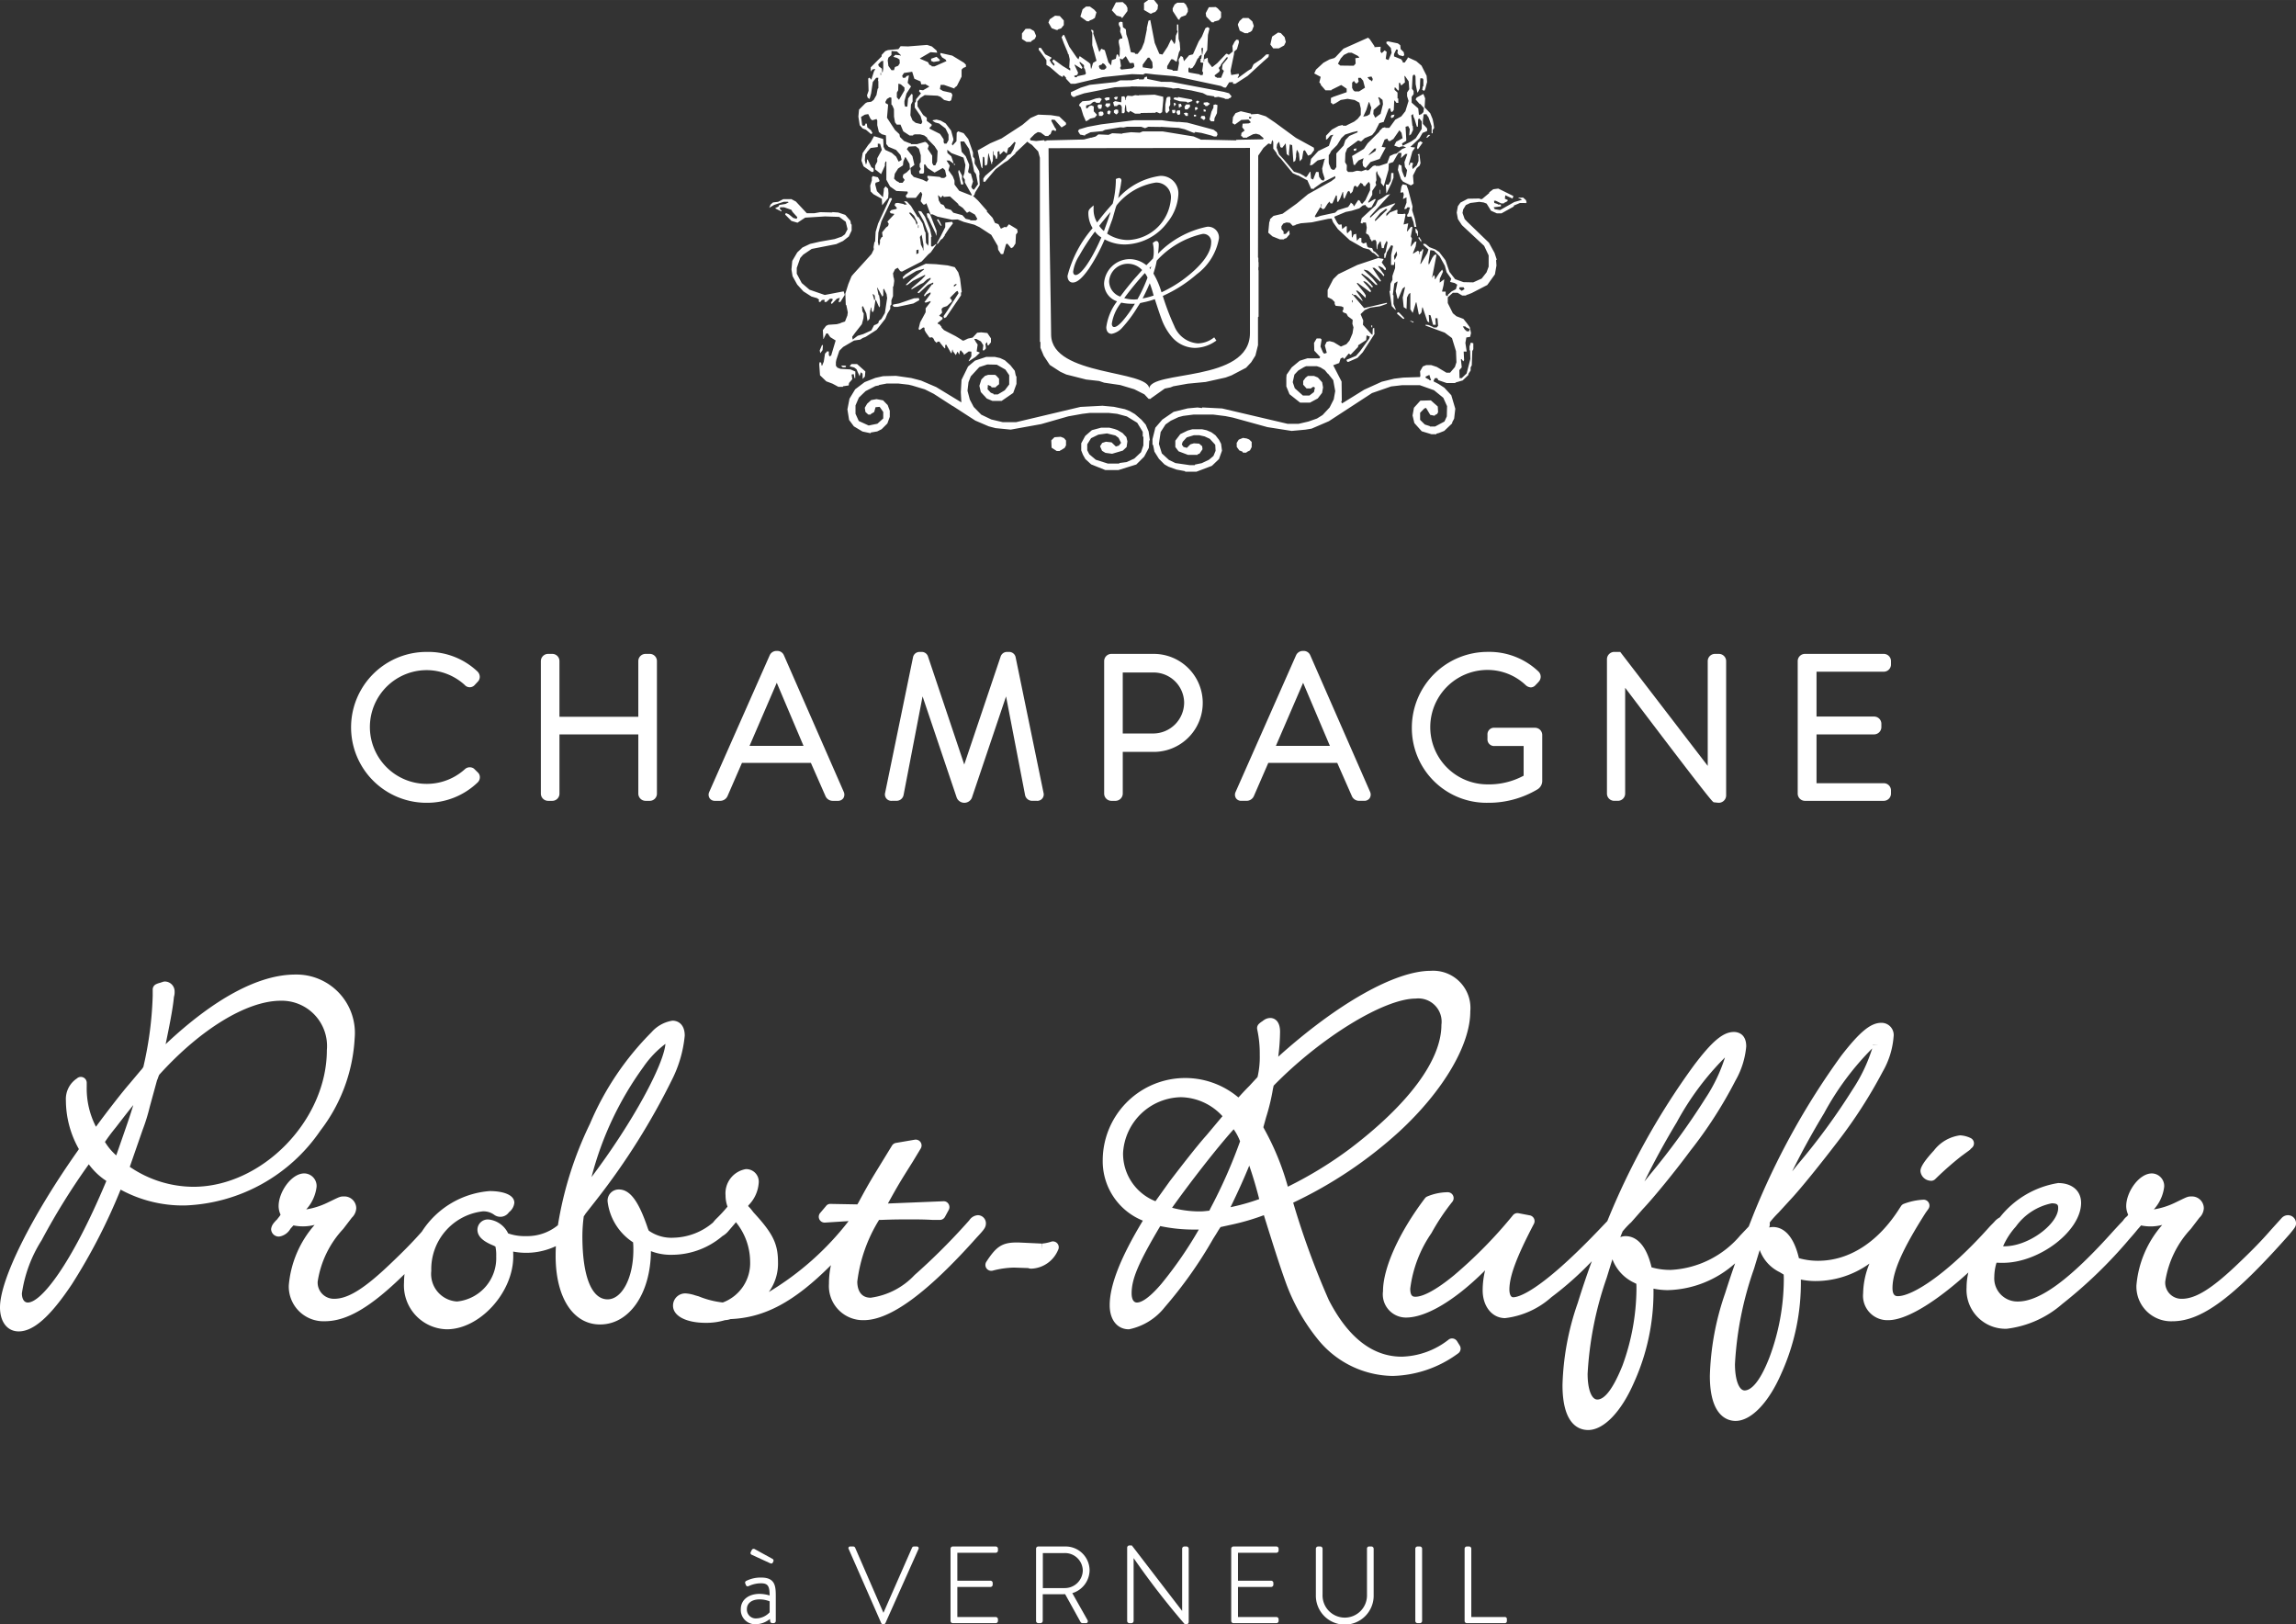 <svg xmlns="http://www.w3.org/2000/svg" width="49.017mm" height="34.67mm" viewBox="0 0 138.946 98.276"><rect x="0" y="0" width="138.946" height="98.276" fill="#333333" stroke="none"/><defs><style>.cls-1,.cls-2{fill:#fff;}.cls-2{fill-rule:evenodd;}</style></defs><g id="Calque_2" data-name="Calque 2"><g id="Calque_1-2" data-name="Calque 1"><path class="cls-1" d="M63.625,75.127a2.602,2.602,0,0,1-.556.117v.354h0l-.017-.354-1.41-.066h-.13c-.905,0-1.249.291-1.821,1.165a.355.355,0,0,0,.297.549.346.346,0,0,0,.086-.011,5.447,5.447,0,0,1,1.297-.184l.85.029a.498.498,0,0,0,.2.036,1.836,1.836,0,0,0,1.607-1.124.354.354,0,0,0-.403-.513Z"/><path class="cls-1" d="M59.178,73.526a.676.676,0,0,0-.523.312l-.291.324A37.81,37.81,0,0,1,55.35,77.144,4.465,4.465,0,0,1,52.692,78.52c-.733,0-.812-.682-.812-.975a9.215,9.215,0,0,1,1.317-3.732H53.29c.836-.032,1.222-.032,1.705-.032.446,0,.926-.001,1.459.032h.421a.354.354,0,0,0,.311-.186l.228-.421a.354.354,0,0,0-.011-.356.338.338,0,0,0-.315-.167l-3.354.136c.636-1.15.725-1.29,1.504-2.531L55.72,69.49a.354.354,0,0,0-.363-.531l-1.135.194a.353.353,0,0,0-.248.173l-.968,1.581c-.458.752-.653,1.111-1.068,1.877l-.056.089-1.614-.029a.309.309,0,0,0-.277.126l-.357.421a.354.354,0,0,0,.293.583l1.427-.09a17.494,17.494,0,0,1-4.828,4.29,2.923,2.923,0,0,0,.556-1.797c0-1.122-.306-1.745-1.473-3.01l-.081-.102a2.074,2.074,0,0,0-.225-.261l-.028-.04.028-.044a2.139,2.139,0,0,0,.611-1.341.76.76,0,0,0-.776-.841,1.482,1.482,0,0,0-1.23,1.587,1.982,1.982,0,0,0,.119.683,8.747,8.747,0,0,1-.665.721,2.143,2.143,0,0,0-.213.242,3.815,3.815,0,0,1-2.39.918,2.374,2.374,0,0,1-1.497-.427l-.048-.109c-.557-1.67-1.084-2.383-1.763-2.383a.674.674,0,0,0-.679.744,3.436,3.436,0,0,0,1.54,2.455c.017.204.017.313.017.464,0,1.674-.685,2.985-1.559,2.985-.97,0-1.526-1.395-1.526-3.829a9.278,9.278,0,0,1,.084-1.196l.012-.017a.772.772,0,0,0,.09-.135l.68-.866a41.782,41.782,0,0,0,4.584-7.303,7.448,7.448,0,0,0,.744-2.61c0-.667-.384-.906-.743-.906a2.134,2.134,0,0,0-1.272.704,17.472,17.472,0,0,0-3.719,5.532,21.936,21.936,0,0,0-1.941,6.14,2.927,2.927,0,0,1-1.92.66,3.019,3.019,0,0,1-1.092-.164,1.491,1.491,0,0,0-1.179-.842.627.627,0,0,0-.679.614c0,.498.505.773.977.967l.111.056a2.476,2.476,0,0,1,.048.599,2.635,2.635,0,0,1-2.37,2.726A1.666,1.666,0,0,1,26.1,76.896a3.52,3.52,0,0,1,3.115-3.602,1.097,1.097,0,0,1,.679.199.631.631,0,0,0,.907-.146.831.831,0,0,0,.325-.569c0-.524-.77-.711-1.489-.711A5.36,5.36,0,0,0,25.53,74.519c-.599.679-1.158,1.236-1.815,1.862-1.625,1.565-2.634,2.203-3.483,2.203a.98.98,0,0,1-1.007-1.04,5.977,5.977,0,0,1,1.547-3.188l.52-.679a.848.848,0,0,0,.267-.575.72.72,0,0,0-.743-.711c-.216,0-.264.023-.719.243l-.316.152a4.621,4.621,0,0,1-1.249.39,2.467,2.467,0,0,0,.627-1.37.761.761,0,0,0-.743-.808c-.786,0-1.555,1.131-1.555,1.976a1.25,1.25,0,0,0,.119.522.276.276,0,0,0-.044.071l-.185.236a.701.701,0,0,0-.106.107l-.069.078a1.07,1.07,0,0,0-.085.124.669.669,0,0,0-.084.256.464.464,0,0,0,.484.452.945.945,0,0,0,.685-.474l.183-.202a2.831,2.831,0,0,0,1.28-.031,6.354,6.354,0,0,0-1.562,3.66,2.1,2.1,0,0,0,2.171,2.17c1.342,0,2.786-.841,4.833-2.854a4.287,4.287,0,0,0-.032.522,2.653,2.653,0,0,0,2.592,2.819c1.991,0,4.019-2.225,4.019-4.408,0-.104,0-.191-.006-.294a4.196,4.196,0,0,0,2.586-.329q-.015.299-.015.59c0,2.521,1.056,4.149,2.689,4.149,1.768,0,3.056-1.862,3.078-4.437a3.294,3.294,0,0,0,1.3.221,4.723,4.723,0,0,0,3.028-1.132,1.31,1.31,0,0,0,.319-.255l.448-.521a.704.704,0,0,1,.049-.063,3.811,3.811,0,0,1,.859,2.362A2.54,2.54,0,0,1,43.74,78.808a5.4,5.4,0,0,1-1.462-.373l-.211-.059a2.188,2.188,0,0,0-.562-.116.736.736,0,0,0-.776.744c0,.619.794,1.035,1.977,1.035a3.903,3.903,0,0,0,1.167-.162,1.202,1.202,0,0,0,.339-.065c2.052-.086,3.834-1.022,6.074-3.262a5.068,5.068,0,0,0-.12,1.125,2.063,2.063,0,0,0,2.106,2.203c1.601,0,3.84-1.641,6.842-5.009.46-.492.55-.61.55-.858A.491.491,0,0,0,59.178,73.526Zm-13.972-.455h-.001l.01-.015C45.212,73.065,45.208,73.071,45.206,73.071ZM40.27,63.16c-.107,1.25-1.93,4.683-4.472,8.059a19.682,19.682,0,0,1,3.138-6.661A5.983,5.983,0,0,1,40.27,63.16Z"/><path class="cls-1" d="M116.796,71.439a.37.37,0,0,0,.069.007.355.355,0,0,0,.251-.104l.065-.064a19.478,19.478,0,0,1,1.515-1.327l.486-.356a.344.344,0,0,0,.085-.087,1.125,1.125,0,0,0,.088-.079.355.355,0,0,0-.12-.579,1.66,1.66,0,0,0-.618-.155,2.38,2.38,0,0,0-1.58.914l-.009.01c-.808.874-.808,1.135-.808,1.246A.645.645,0,0,0,116.796,71.439Z"/><path class="cls-1" d="M138.462,73.526a.519.519,0,0,0-.381.169l-.633.699c-.64.736-1.21,1.306-1.924,1.988-1.625,1.565-2.634,2.203-3.483,2.203a.98.98,0,0,1-1.008-1.04,5.976,5.976,0,0,1,1.548-3.188l.52-.679a.848.848,0,0,0,.267-.575.72.72,0,0,0-.743-.711c-.216,0-.264.023-.719.243l-.315.152a4.621,4.621,0,0,1-1.249.39,2.467,2.467,0,0,0,.627-1.37.761.761,0,0,0-.743-.808c-.786,0-1.555,1.131-1.555,1.976a1.244,1.244,0,0,0,.119.523.281.281,0,0,0-.044.069l-.014.018a.981.981,0,0,0-.244.258,2.345,2.345,0,0,1-.178.189l-.393.425c-2.617,2.928-4.46,4.292-5.8,4.292a1.399,1.399,0,0,1-1.429-1.494,2.982,2.982,0,0,1,.136-.855c.149.009.253.009.385.009,2.211,0,4.732-1.934,4.732-3.629,0-.728-.546-1.198-1.392-1.198a5.624,5.624,0,0,0-3.527,2.076,1.124,1.124,0,0,0-.344.283l-.253.258c-2.582,2.904-4.698,4.226-5.572,4.226-.098,0-.326,0-.326-.489,0-.988.604-2.356,2.009-4.56l.162-.227a.354.354,0,0,0-.317-.559,3.857,3.857,0,0,0-1.16.246.348.348,0,0,0-.176.138l-.069.104c-1.297,2.068-3.056,3.207-4.953,3.207a4.157,4.157,0,0,1-1.159-.159c-.383-1.633-1.138-1.884-1.565-1.884a.93.93,0,0,0-.234.029.536.536,0,0,0,.038-.193.467.467,0,0,0-.008-.083l.024-.058a6.849,6.849,0,0,1,.507-.561l.708-.773c.612-.644,1.912-2.265,2.883-3.537a29.235,29.235,0,0,0,2.72-4.229,4.987,4.987,0,0,0,.656-2.109.736.736,0,0,0-.743-.841c-.643,0-1.298.539-2.421,1.986l-.003.004a44.967,44.967,0,0,0-5.331,9.649l-.268.683-.507.536a5.898,5.898,0,0,1-4.215,2.092,4.15,4.15,0,0,1-1.158-.156c-.384-1.636-1.139-1.887-1.565-1.887a.911.911,0,0,0-.326.058c.045-.114.093-.232.144-.355l.046-.052a5.734,5.734,0,0,1,.398-.428.324.324,0,0,0,.068-.06l.705-.8c.661-.694,1.981-2.314,2.881-3.535a26.196,26.196,0,0,0,2.722-4.232,5.041,5.041,0,0,0,.656-2.076c0-.81-.569-.874-.744-.874-.652,0-1.309.548-2.422,2.021a44.083,44.083,0,0,0-5.241,9.423l-.634.663c-3.523,3.661-4.766,3.945-5.062,3.945-.224,0-.23-.41-.23-.457,0-.816.43-1.971,1.484-3.986a.354.354,0,0,0-.248-.512l-.682-.13a.352.352,0,0,0-.341.124,27.535,27.535,0,0,1-3.582,3.647c-1.363,1.115-2.029,1.282-2.305,1.282-.138,0-.326,0-.326-.488a7.555,7.555,0,0,1,1.284-3.363,13.206,13.206,0,0,1,1.268-1.9.355.355,0,0,0-.28-.572,3.247,3.247,0,0,0-1.221.248.346.346,0,0,0-.163.12c-1.564,2.063-2.537,4.22-2.537,5.629a1.403,1.403,0,0,0,1.392,1.586c1.193,0,2.892-.995,4.66-2.73l.127-.126a5.16,5.16,0,0,0-.147,1.206c0,.976.571,1.684,1.359,1.684a5.089,5.089,0,0,0,2.8-1.266A19.462,19.462,0,0,0,96.332,76.31c-.314.862-.589,1.678-.852,2.526a16.305,16.305,0,0,0-.923,4.967c0,2.368.974,2.722,1.554,2.722.934,0,1.99-1.088,2.756-2.837a13.293,13.293,0,0,0,1.196-5.717,4.456,4.456,0,0,0,.848.09,6.336,6.336,0,0,0,4.092-1.622c-.211.602-.407,1.191-.605,1.815a16.514,16.514,0,0,0-.923,4.998c0,2.457,1.087,2.722,1.555,2.722.935,0,1.99-1.088,2.755-2.836a13.332,13.332,0,0,0,1.197-5.717,4.446,4.446,0,0,0,.847.09,5.585,5.585,0,0,0,3.303-1.056,4.945,4.945,0,0,0-.382,1.804,1.474,1.474,0,0,0,1.522,1.619c1.201,0,3.119-1.305,4.846-2.885a4.025,4.025,0,0,0-.108.91,2.356,2.356,0,0,0,2.43,2.495,6.226,6.226,0,0,0,3.359-1.498,28.125,28.125,0,0,0,4.072-3.939c.23-.26.368-.423.451-.528v0l.017-.021.232-.266a2.783,2.783,0,0,0,1.28-.031,6.349,6.349,0,0,0-1.562,3.66,2.099,2.099,0,0,0,2.17,2.17c1.775,0,3.693-1.421,7.085-5.254l.085-.104c.252-.307.319-.39.319-.574A.491.491,0,0,0,138.462,73.526Zm-14.301-.718c.392,0,.392.13.392.294,0,.942-1.809,2.354-3.332,2.304a4.401,4.401,0,0,1,.772-1.191A3.54,3.54,0,0,1,124.161,72.808Zm-19.167,9.73a20.612,20.612,0,0,1,1.155-5.775c.133-.442.242-.806.344-1.13a2.382,2.382,0,0,0,1.207,1.34l.241.145c.009.104.009.19.009.33a13.636,13.636,0,0,1-.853,4.64c-.681,1.777-1.243,2.042-1.518,2.042C105.235,84.129,104.994,83.475,104.994,82.538Zm3.462-11.662c.547-1.116,1.199-2.306,1.933-3.522a16.948,16.948,0,0,1,2.912-3.918,9.842,9.842,0,0,1-1.183,2.479,39.114,39.114,0,0,1-3.346,4.565C108.659,70.623,108.555,70.754,108.456,70.876Zm5.231-7.665h-.352l-.002-.014ZM96.077,83.122a21.005,21.005,0,0,1,1.151-5.797l.052-.169c.111-.363.207-.674.299-.96a2.561,2.561,0,0,0,1.227,1.373l.219.109c.008.113.008.212.008.352a13.776,13.776,0,0,1-.849,4.602c-.55,1.359-1.062,2.048-1.52,2.048C96.312,84.681,96.077,84.054,96.077,83.122Zm3.439-11.637c.567-1.162,1.234-2.386,1.955-3.58a16.878,16.878,0,0,1,2.918-3.922,9.908,9.908,0,0,1-1.188,2.481,43.752,43.752,0,0,1-3.346,4.601Q99.673,71.293,99.517,71.485Z"/><path class="cls-1" d="M88.176,81.151a.355.355,0,0,0-.224-.158.351.351,0,0,0-.27.049,4.79,4.79,0,0,1-2.854,1.045c-1.761,0-3.247-1.157-4.416-3.432a49.001,49.001,0,0,1-2.153-5.887,25.975,25.975,0,0,0,6.42-4.301c2.651-2.447,4.298-5.231,4.298-7.265a2.255,2.255,0,0,0-2.397-2.462c-2.149,0-5.647,1.978-9.226,5.197a12.312,12.312,0,0,0,.111-1.502c0-.801-.485-.841-.582-.841a.674.674,0,0,0-.391.124,1.018,1.018,0,0,0-.098.073,1.168,1.168,0,0,0-.216.167.354.354,0,0,0-.095.329,6.851,6.851,0,0,1,.153,1.542,5.288,5.288,0,0,1-.134,1.335,1.563,1.563,0,0,1-.13.144l-.379.411c-.1.1-.298.298-.584.616l-.066.067a4.992,4.992,0,0,0-8.21,3.784,3.875,3.875,0,0,0,2.429,3.67c-1.351,2.233-2.007,3.908-2.007,5.118,0,.885.457,1.457,1.165,1.457a3.698,3.698,0,0,0,2.173-1.346,25.991,25.991,0,0,0,2.925-4.135c.119-.186.191-.302.248-.397.065-.107.112-.184.198-.309l.654-.143a13.809,13.809,0,0,0,1.967-.575c.773,2.48,1.035,3.263,1.332,4.089a11.878,11.878,0,0,0,1.98,3.478,5.922,5.922,0,0,0,4.478,2.16A6.94,6.94,0,0,0,88.23,81.896a.355.355,0,0,0,.108-.485ZM75.601,70.528c.212.614.401,1.235.602,2.024a12.652,12.652,0,0,1-1.736.49C74.966,72.012,75.27,71.331,75.601,70.528Zm-4.134-4.141A3.488,3.488,0,0,1,73.98,67.536l-.96,1.146c-.594.66-1.574,1.935-2.229,2.787l-.867,1.212a3.098,3.098,0,0,1-1.96-2.918A3.577,3.577,0,0,1,71.467,66.387ZM68.808,78.811c-.295,0-.326-.387-.326-.554,0-.872.408-1.84,1.732-4.072a9.749,9.749,0,0,0,2.097.211c.084,0,.16,0,.237-.001a24.12,24.12,0,0,1-2.259,3.277C69.449,78.663,69.001,78.811,68.808,78.811Zm4.449-5.706-.073.148c-.065.006-.121.013-.174.018a3.295,3.295,0,0,1-.376.027,6.399,6.399,0,0,1-1.705-.222c1.065-1.495,2.675-3.575,3.728-4.748a3.238,3.238,0,0,1,.388.729A30.704,30.704,0,0,1,73.257,73.105Zm3.82-7.416c2.843-2.912,6.682-5.269,8.593-5.269a1.408,1.408,0,0,1,1.559,1.591c0,2.116-1.954,4.768-5.503,7.469a23.961,23.961,0,0,1-3.79,2.322,16.007,16.007,0,0,0-1.441-3.515.433.433,0,0,0-.042-.081l.167-.602a12.526,12.526,0,0,0,.414-1.721Z"/><path class="cls-1" d="M19.388,68.409a10.042,10.042,0,0,0,2.075-5.586,3.535,3.535,0,0,0-3.598-3.857c-2.211,0-4.907,1.453-7.842,4.214.219-1.055.398-1.962.477-2.62l.027-.245a.961.961,0,0,0,.04-.314.599.599,0,0,0-.582-.614.443.443,0,0,0-.183.042.419.419,0,0,0-.095.031,1.193,1.193,0,0,0-.27.094.355.355,0,0,0-.196.317v.389a21.655,21.655,0,0,1-.565,4.293,1.018,1.018,0,0,1-.162.214l-.676.805c-.428.489-1.347,1.669-2.031,2.603a5.042,5.042,0,0,1-.559-2.402v-.259a.356.356,0,0,0-.213-.325.352.352,0,0,0-.383.066,1.49,1.49,0,0,0-.664,1.329,6.029,6.029,0,0,0,.785,2.942l-.039.064C1.903,73.594,0,77.416,0,79.101c0,.885.444,1.457,1.133,1.457.895,0,1.917-.905,3.216-2.852a35.074,35.074,0,0,0,2.95-5.726,7.895,7.895,0,0,0,3.887.958A10.379,10.379,0,0,0,19.388,68.409ZM7.178,69.496l-.144.412a3.501,3.501,0,0,1-.683-.814c.155-.23.345-.495.673-.899.426-.552.746-.966,1.043-1.333C7.872,67.511,7.654,68.133,7.178,69.496Zm1.457-1.143A11.039,11.039,0,0,0,9.062,66.97l.44-1.605a1.094,1.094,0,0,0,.059-.146,1.996,1.996,0,0,1,.073-.187c2.498-2.766,5.312-4.481,7.355-4.481a2.739,2.739,0,0,1,2.791,2.986c0,4.251-3.925,8.271-8.077,8.271a6.872,6.872,0,0,1-3.849-1.208Zm-7.31,9.904a8.145,8.145,0,0,1,1.189-3.205,41.231,41.231,0,0,1,2.86-4.606,4.052,4.052,0,0,0,1.062,1.008l-.02.05c-2.106,5.02-3.929,7.306-4.731,7.306C1.42,78.811,1.325,78.525,1.325,78.258Z"/><path class="cls-1" d="M47.43,39.627a.428.428,0,0,0-.408-.242h-.036a.45.45,0,0,0-.401.252L42.915,47.93a.387.387,0,0,0,.032.37.368.368,0,0,0,.316.155h.333a.486.486,0,0,0,.427-.278l.877-2.017h4.172l.893,2.03a.477.477,0,0,0,.42.265h.31a.39.39,0,0,0,.336-.153.402.402,0,0,0,.031-.387ZM45.36,45.128l1.647-3.816,1.619,3.816Zm1.625-5.459h0v0Z"/><path class="cls-1" d="M113.998,40.642a.438.438,0,0,0,.438-.438v-.202a.438.438,0,0,0-.438-.438h-4.768a.439.439,0,0,0-.439.438v8.014a.439.439,0,0,0,.439.439h4.768a.439.439,0,0,0,.438-.439v-.19a.438.438,0,0,0-.438-.438H109.93V44.435h3.485a.444.444,0,0,0,.439-.439v-.202a.438.438,0,0,0-.439-.438H109.93V40.642Z"/><path class="cls-1" d="M28.681,46.506a.432.432,0,0,0-.544.031A3.441,3.441,0,1,1,25.81,40.547a3.429,3.429,0,0,1,2.31.894.402.402,0,0,0,.608.004l.184-.196a.412.412,0,0,0,.122-.297.458.458,0,0,0-.144-.327,4.333,4.333,0,0,0-3.08-1.18,4.564,4.564,0,1,0,0,9.128,4.418,4.418,0,0,0,3.102-1.237.431.431,0,0,0,.127-.33.38.38,0,0,0-.127-.273Z"/><path class="cls-1" d="M39.316,39.564h-.25a.439.439,0,0,0-.438.438v3.367H33.856V40.002a.433.433,0,0,0-.438-.438H33.17a.439.439,0,0,0-.439.438v8.014a.439.439,0,0,0,.439.439h.249a.434.434,0,0,0,.438-.439v-3.58h4.772v3.58a.439.439,0,0,0,.438.439h.25a.434.434,0,0,0,.438-.439V40.002A.433.433,0,0,0,39.316,39.564Z"/><path class="cls-1" d="M92.893,44.034H90.455a.397.397,0,0,0-.438.427v.238a.402.402,0,0,0,.438.438h1.75V46.934a4.416,4.416,0,0,1-2.189.525,3.462,3.462,0,0,1,0-6.924,3.352,3.352,0,0,1,2.309.915.503.503,0,0,0,.318.141.389.389,0,0,0,.284-.141c.065-.065.142-.142.192-.204a.439.439,0,0,0-.024-.623,4.318,4.318,0,0,0-3.067-1.18A4.587,4.587,0,0,0,85.44,44.021a4.521,4.521,0,0,0,4.588,4.552,5.785,5.785,0,0,0,3.025-.818.605.605,0,0,0,.278-.536V44.461A.438.438,0,0,0,92.893,44.034Z"/><path class="cls-1" d="M69.814,39.564H67.259a.439.439,0,0,0-.439.438v8.014a.439.439,0,0,0,.439.439h.214a.446.446,0,0,0,.473-.439v-2.522h1.881a2.965,2.965,0,1,0-.012-5.93ZM67.945,40.69h1.834A1.848,1.848,0,0,1,71.66,42.499,1.877,1.877,0,0,1,69.791,44.38H67.945Z"/><path class="cls-1" d="M79.282,39.624a.431.431,0,0,0-.408-.239h-.035a.45.45,0,0,0-.401.252l-3.668,8.29a.386.386,0,0,0,.029.371.369.369,0,0,0,.318.156h.333a.48.48,0,0,0,.426-.278l.877-2.017h4.172l.894,2.03a.475.475,0,0,0,.42.265h.309a.389.389,0,0,0,.335-.153.402.402,0,0,0,.031-.387Zm-2.069,5.504L78.86,41.313,80.48,45.128Zm1.626-5.459h0v0Z"/><path class="cls-1" d="M61.456,39.738a.4.4,0,0,0-.381-.293h-.131a.404.404,0,0,0-.388.276l-2.203,6.537-2.2-6.555a.397.397,0,0,0-.381-.258h-.131a.4.4,0,0,0-.385.309l-1.689,8.207a.388.388,0,0,0,.409.493h.286a.433.433,0,0,0,.421-.361l1.148-5.958,2.07,6.139a.498.498,0,0,0,.909.01l2.073-6.147,1.147,5.948a.437.437,0,0,0,.422.369H62.74a.388.388,0,0,0,.408-.496Z"/><path class="cls-1" d="M104.022,39.564h-.238a.439.439,0,0,0-.438.438V46.34l-5.296-6.896H97.709a.446.446,0,0,0-.462.439v8.132a.439.439,0,0,0,.438.439h.226a.439.439,0,0,0,.438-.439v-6.4c5.116,6.759,5.255,6.859,5.356,6.927l.281.03a.447.447,0,0,0,.474-.439V40.002A.439.439,0,0,0,104.022,39.564Z"/><path class="cls-1" d="M46.6,94.582a.21.21,0,0,0,.078.02.098.098,0,0,0,.091-.062l.035-.069a.12.12,0,0,0-.061-.153l-1.066-.585a.13.13,0,0,0-.176.04l-.066.132a.127.127,0,0,0-.01.099.11.11,0,0,0,.061.066Z"/><path class="cls-1" d="M60.259,93.572H57.657a.136.136,0,0,0-.134.134v4.371a.136.136,0,0,0,.134.134h2.602a.136.136,0,0,0,.134-.134v-.103a.136.136,0,0,0-.134-.134H57.935V96.02H59.94a.136.136,0,0,0,.134-.134v-.11a.136.136,0,0,0-.134-.134H57.935v-1.69h2.324a.136.136,0,0,0,.134-.134v-.11A.136.136,0,0,0,60.259,93.572Z"/><path class="cls-1" d="M55.31,93.572a.125.125,0,0,0-.117.075l-1.73,3.938L51.752,93.65a.127.127,0,0,0-.119-.078H51.458a.108.108,0,0,0-.101.046.107.107,0,0,0,.003.108l1.957,4.456a.132.132,0,0,0,.119.094h.032a.132.132,0,0,0,.124-.088l1.989-4.454a.115.115,0,0,0,.001-.112.117.117,0,0,0-.103-.051Z"/><path class="cls-1" d="M46.075,95.453a1.925,1.925,0,0,0-.91.199.117.117,0,0,0-.062.162l.03.072a.126.126,0,0,0,.062.084.112.112,0,0,0,.098.002c.01-.003.024-.009.045-.018a1.766,1.766,0,0,1,.718-.155c.429,0,.515.186.52.737a2.149,2.149,0,0,0-.605-.097c-.682,0-1.14.372-1.14.925a.867.867,0,0,0,.899.913,1.392,1.392,0,0,0,.862-.32l.018.147a.128.128,0,0,0,.126.107h.077a.136.136,0,0,0,.135-.134V96.638C46.949,96.028,46.949,95.453,46.075,95.453Zm.502,1.438v.663a1.145,1.145,0,0,1-.812.37.536.536,0,0,1-.566-.566c0-.356.304-.586.773-.586A1.65,1.65,0,0,1,46.577,96.891Z"/><path class="cls-1" d="M85.927,93.572h-.143a.136.136,0,0,0-.134.134v4.371a.136.136,0,0,0,.134.134H85.92a.136.136,0,0,0,.141-.134V93.706A.136.136,0,0,0,85.927,93.572Z"/><path class="cls-1" d="M82.996,93.572h-.13a.127.127,0,0,0-.141.134v2.776a1.345,1.345,0,1,1-2.688-.006V93.706a.136.136,0,0,0-.135-.134h-.136a.136.136,0,0,0-.134.134v2.802a1.749,1.749,0,1,0,3.497,0V93.706A.136.136,0,0,0,82.996,93.572Z"/><path class="cls-1" d="M91.057,97.839H89.038V93.706a.134.134,0,0,0-.128-.134h-.143a.136.136,0,0,0-.134.134v4.371a.136.136,0,0,0,.134.134h2.289a.124.124,0,0,0,.135-.121v-.117A.119.119,0,0,0,91.057,97.839Z"/><path class="cls-1" d="M65.938,95.01a1.452,1.452,0,0,0-1.496-1.438H62.833a.131.131,0,0,0-.134.134v4.371a.136.136,0,0,0,.134.134h.116a.142.142,0,0,0,.154-.134V96.46h1.144c.073,0,.139,0,.211-.004l.924,1.669a.141.141,0,0,0,.136.086h.201a.107.107,0,0,0,.099-.054.136.136,0,0,0-.009-.137l-.917-1.625A1.466,1.466,0,0,0,65.938,95.01Zm-.411,0a1.089,1.089,0,0,1-1.098,1.079H63.109V93.97h1.312A1.075,1.075,0,0,1,65.526,95.01Z"/><path class="cls-1" d="M71.803,93.572h-.13a.136.136,0,0,0-.134.134v3.766l-3.03-3.945-.016-.019h-.135a.137.137,0,0,0-.146.134v4.436a.136.136,0,0,0,.134.134h.123a.136.136,0,0,0,.134-.134V94.274a46.972,46.972,0,0,0,3.096,4.002h.085a.138.138,0,0,0,.153-.134V93.706A.136.136,0,0,0,71.803,93.572Z"/><path class="cls-1" d="M77.243,93.572H74.643a.136.136,0,0,0-.134.134v4.371a.136.136,0,0,0,.134.134h2.601a.136.136,0,0,0,.134-.134v-.103a.136.136,0,0,0-.134-.134H74.919V96.02h2.007a.136.136,0,0,0,.134-.134v-.11a.136.136,0,0,0-.134-.134H74.919v-1.69h2.324a.136.136,0,0,0,.134-.134v-.11A.136.136,0,0,0,77.243,93.572Z"/><path class="cls-2" d="M71.241.163l-.158.108-.12.237.01.16.336.516H71.39V1.118l.1-.099L71.761.923,71.884.708V.526l-.119-.252L71.637.163ZM69.484,0l-.252.183v.42l.376.219h.104V.79l.205-.069L70.05.558l.029-.26L69.837,0ZM67.531.143l-.248.479.293.32.262.074.069.082.323-.43V.474L68.144.306l-.205-.18Zm5.625.293-.19.355.03.207.333.35h.136V1.306l.291-.078.139-.166V.726L73.687.501,73.575.425ZM65.724.396l-.21.167-.134.442.391.279h.156v-.04l.178-.066.152-.097.097-.338-.138-.16-.26-.188Zm-2.197.77-.079.197.195.342.284.105h.091V1.78l.195-.062.165-.201V1.239L64.136.97,63.851.948Zm11.688-.079-.202.183-.099.193.002.059.109.334.306.152h.208V1.976l.123-.043.102-.078.113-.285-.09-.275-.236-.208Zm-5.713.165-.105.467.012.037-.16.791-.163.402-.239.311h-.144l-.034-.065-.234-.039-.171-.777-.104-.307-.027-.297-.175-.131-.027-.306L67.81,1.309l-.105.064V1.501l.099.189-.015.232.118.294.013.118H67.803l-.099.1V2.58l.065.335-.01.381-.023.139-.031.021V3.399L67.638,3.28l-.064.035-.047.24-.244.08-.043.322-.162-.184-.221-.738-.209-.086-.111.185-.021-.01-.016-.062-.341-1.034.013-.099-.022-.1L66.018,1.8l.084.197-.003.73.258.951-.211.128-.101.347-.027-.006-.03-.27L65.89,3.78l-.541-.379-.024.018-.06.173-.113-.124-.44-.639-.309-.703-.05-.025-.11.15.138.371.218.516.036.123.032.02.069.307-.03.492.067.068-.007.121-.457-.276-.541-.396-.032.013-.06.097.148.182-.047.094-.155-.167-.104-.183.119-.129-.01-.024-.373-.194-.262-.389h-.128v.131l.066.066.396.549v.283l.207.127.577.498.202.113V4.6l.072-.04.145.163-.029.027.299.318h.264l1.688-.402,1.751-.181.714.025V4.476l.118-.037.533.064,1.226.106.148.027,2.646.565.191.096H74.19l.195-.316.231-.014v.1h.15l.736-.476.971-.889.291-.255.029-.157H76.636l-.314.289-.461.306-.124.264-.23.142-.585.429-.024-.023.081-.144-.022-.091-.448.077-.043-.25.008-.039.202-.971.013-.158.168-.15.121-.417-.029-.138-.127-.016-.105.121-.134.26.022.332-.254.213-.03-.049-.114-.027-.547.575-.305.241-.249-.318-.024-.252-.21.09v.133h-.034l.027-.373.191-.318.045-.913.09-.378-.035-.068L73.06,1.642l-.117.069-.212.506-.188.286-.349.783-.232.057-.276.313-.035.047-.066-.249-.123-.072-.137.223.025.215-.082.459h-.306V4.23L70.635,4.167V4.002l.241-.415h.102l.205.146.029-.01.129-.547.084-.165L71.392,2.58l-.068-.226-.018-.873h-.079v.36l.044.047-.115.276-.024.348-.052.164-.166-.258-.045-.023-.209.432-.314.474-.188-.044-.279-.662L69.611,1.21ZM72.8,3.002l-.035.292-.026-.003-.035-.368.084-.045Zm-.074.323-.029.232-.043-.002-.004.222.17.022-.065.498.055.097-.029.147H72.61V4.501l-.593-.104L71.919,4.36v-.205l.059-.097.052.095.134-.048.143-.202.16-.342.092-.094v-.041l.133-.121Zm1.562.131v.089l-.301.358-.035.272.114.113-.169.418h-.269V4.673l-.086-.029L73.499,4.56l.285-.219.032-.102-.063-.124.133-.168-.002-.042.33-.417.04-.034Zm-4.557.297.029.316-.057.089-.551-.086V3.915l.313-.427h.094Zm-1.358.065.188-.014.052.02.039.197-.113.114-.685.074-.077-.095.061-.113-.059-.407.007-.06.131.069.212-.203Zm-1.526.068.1.136v.094l-.123.097h-.205V4.18l-.08-.04-.041-.131.034-.061.124-.034.08-.094Zm-1.249.057v.17l.052.055.069.277-.057.068-.466.097-.038.063h-.11l-.045-.084.193-.057.046-.133-.222-.484h.037l.108.07L65.46,4.17l.047-.081-.173-.282.01-.071ZM62.066,1.743l-.221.281v.334l.271.175h.287v-.04l.225-.145.076-.174-.121-.293-.239-.139Zm14.919.469-.108.481.176.234H77.39l.32-.177.103-.209-.071-.293-.231-.246L77.35,1.966Zm4.318.733-.47.499-.086.068-.286.082-.371.203-.451.416-.106.23.39.207-.081.336.089.103L79.925,5.13l.286.334h.363V5.435l.582-.289.022.004.318.215v.213l-.811.281-.144.069v.294l.076.037.032.061.163-.069.326-.202.41-.069.429.071.289.161.084.348v.395l-.188.237-.207.163-.46.227-.024.024h-.207V7.56l-.257.059-.407.221-.355.373V8.458l.096-.061.166-.202.162-.043.013.018-.084.119-.178.538-.64.309-.439.479-.067.395.145-.035.318-.269.439-.111v.05l-.024.015-.139.536.03.234.123.373-.066.131-.133-.045-.137-.19-.034-.296h-.15l-.181.461-.129-.068-.029-.395-.034-.008-.197.306h-.116V10.665l-.301-.168-.355-.111-.635-.76-.267-.287-.145-.404.029-.213.118-.152.081.334.107.041.214-.272.06.649.139.114V9.235l.047-.496.145.04.077,1.026.113-.076.048-.244V9.329l.041-.249.03.003.101.197.05.481.141-.155.077-.475.091-.047.195.334.175-.074.188-.257-.012-.151L78.424,8.34l-1.278-.936-.544-.367-.477-.15-.422.029V6.874L75.089,6.73l-.316.114-.158.244-.035.36.146.092.393-.284.436-.021.136.154-.015.027-.106.049-.37.018-.025.215.15.195L75.13,8.041l-.024.185.079.04.035.061h.254V8.306l.363-.186.18-.029.21.061.244.211-.036.065-1.62.031v.035L72.839,8.45h-.176l-.021-.02-.41-.175L70.358,7.95H69.156l-.185.076-.525-.027-.511.066-.024.025-.604-.03-.221.099L66.474,8.13,66.3,8.261l-.263.072-.013-.006-.433.113-2.264.055v.029h-.134V8.48l-.489.052-.348-.042-.022-.097.286-.286.186-.116.176.03.278.207h.198v-.042l.118-.071.083-.218.097-.031.118.071.05-.099-.089-.124-.212-.402.017-.074.188.013L64.23,7.7l.016.008.257-.158.013-.111-.412-.391-.502-.08-.775-.033-.459.203-.496.417-1.264.822-.674.288-.771.436.213.984.052.094.027-.008.024-.666.05-.027.044.074.027.454h.096l.055-.101.057-.623h.018l.176.641.031.012.013-.16.034.002.025-.627h.029v.197l.094.094.045.171h.054l.04-.165V9.191l.108-.057.026.212.027.003.211-.21.185.15.089-.34.116-.07.262-.296.071.04-.126.404-.17.287-.189.071-.144.204-1.21,1.047-.114.164v.191h.131V10.96l.609-.722.537-.405.19-.115.475-.432L61.45,9.248l.721-.677.111.09.166.103.379.398.104.382v11.128l.032.032v.338l.199.482.366.555.644.417.355.163,1.2.304.788.089.303.102.963.141.072.02.79.236.612.309.252.27h.138v-.024l.845-.598.351-.071.16-.065.869-.156,1.094-.105,1.2-.267.36-.131.886-.464.309-.331.255-.407L76.13,20.88V19.19l.035-.032v-2.8l-.013-.012v-.186h.013v-.297l-.013-.012v-.249L76.13,15.581l.013-6.165.317-.469.3-.265.168.042.034-.167.045-.072.02.005.027.128v.373l.209.281-.004.04.178.222.021.003.775.942.295.134.021-.007.451.246.117.053.227.516h.178v-.032l.449-.318.835-.417v.125l-.24.182-1.407.787-.682.565-.861.619-.548.131-.208.195-.02.141-.027.024-.064.654.259.228.445.178H77.71V14.45l.139-.045.199-.234-.029-.217-.021-.005-.184.204H77.678v-.143l-.13-.158V13.69l.115-.166.195-.066.205.024.168.181.176-.045-.006-.021.315-.088.671-.057.99-.211.209-.018.087.225.289.412.716.669.829.472.36.096.186.19.094.032.292.257V15.47l-.23-.236-.086-.035-.089-.189-.22-.033-.072-.068-.059-.237-.176.061-.12-.076v-.252l-.094-.025-.179.188-.044-.424-.153.047-.069.173-.037-.01-.02-.373-.059-.06-.17.168-.032.039-.032-.135.008-.27-.024-.039-.027-.006-.232.185-.034-.286-.163.018L80.927,13.48l-.177-.333.009-.04.677-.283.363-.074.462-.143.215-.176.172-.032v.054l.163.129.19-.045.264-.488H83.176l-.354.213-.032-.03.254-.444v-.239l.239-.351-.039-.158.052-.143-.021-.413.033-.113.029-.013.032.153.202.325V11.07l.168.202.286-.984.022-.393.264-.094.218-.383.111-.174.175.014-.034.31.276-.254h.113l-.178.498.029.279.131.202-.071.396-.084.041-.15-.379-.035-.339-.162-.058-.055.322.188.562.124.15.478.231.163-.104L85.51,10.62l.225-.446.178-.155.052-.148-.067-.558-.105.024.052.092v.311l-.106.264-.247.226-.032-.148.055-.218-.16-.029-.045.141h-.062l.225-.811.161-.228-.02-.015-.262-.032.548-.521.19-.33.269-.109.013-.096-.026-.084-.237-.256V7.273l.047-.36h.185V6.95l.106.147.19.536v.43h.064V7.866l.089-.127-.036-.259-.055-.269-.148-.363-.338-.353.032-.545-.106-.262-.022.004-.387.211-.062.111.242.274.04.002.222.25-.032.244-.121.121-.15.055-.042-.4L85.428,6.209V5.86l.119-.165v-.19l-.102-.141.037-.698.024-.111.092-.05.063.114.01.474.094.467.03.045.133-.265.024-.6h.142l.044.077v.382l-.034.034-.037.203.124.061.057-.097.115-.443-.029-.371-.309-.615L85.707,3.7l-.506-.232-.025.074-.168.242h-.12V3.713l-.097-.128-.43-.173V3.271l.138-.281.094.022-.024.198.092.125.257.067.062-.074-.032-.174-.188-.188L84.74,2.735l-.148-.111-.59-.123-.101.032v.089l.266.276.05.291-.19.442-.168-.066.059-.426-.121-.091-.181.168-.081-.099.018-.289-.376.025V2.794L82.893,2.37l-.102-.09Zm.852.425.096.084.003.034-.233.032.018.326-.116.131-.819-.01v-.01l-.136-.102.168-.316.189-.215.272-.133h.205ZM85.026,4.6l.222.321.035.476-.131.199v.223l.089.286-.191.622-.251.316-.361.197-.36.494h-.244V7.698l-.163.037-.197.197v.031l-.709.707-.225.336-.719.434.095.533h.108v-.039l.192-.225.304-.141-.065.244.035.232.148.125.303-.367.551-.188.365-.684L83.833,8.92l-.218-.034.178-.442.163-.057.057.124.087.034.225-.139.363-.525.125.153L84.88,8.36l-.005.006-.383.208-.118.235.306.107.042-.031.186-.04.188.074-.242.094-.341.278-.153.03-.254.121-.158.433-.478.162h-.228V9.999l-.153.045-.273.258h-.131v-.046l-.294.106-.185-.027H82.09l-.225.067h-.284l-.084-.104.01-.301-.11-.186.021-.541.111-.287.664-.488.176.065.22-.203.446-.184.184-.225.254-.499.272-.076.01-.055.279-.738.089-.037.055.203.066.034.101-.123.03-.567.029-.008.106.141h.113l-.005-.265h-.045V5.599l-.18-.162V5.298h.052l.17.193.042-.072V5.028l.055-.031.087.176.224-.191-.031-.387Zm-1.95.181-.04.123h-.057V4.871L82.88,4.824,82.762,4.69l.019-.024.217-.037Zm-.585.101.113.423L82.25,5.53h-.269L81.9,5.461,81.826,5.32V5.002l.108-.108.106.143h.094l.088-.108-.031-.143.01-.078h.143ZM83.665,6.042l.029.258-.145.583-.323.242-.118-.23.018-.244L83.52,6.3l-.072-.312-.029-.025-.007-.068.039-.018Zm-.679.482-.09.383-.162.102-.237.047.188-.402.148-.474h.029Zm-7.246.566-.048.084h-.094l-.014-.103Zm9.818.031.027.018.16.528h.06l.018-.454.071-.045.145.176v.454l-.365.57-.265.186-.525.264-.04-.138.252-.156.008-.064L85.06,7.668l.158-.042.097.185-.035.388.111-.077.121-.256-.013-.24-.026-.021-.069-.623.103-.084ZM83.236,9.138l-.388.246-.02-.02.346-.378h.108ZM82.154,8.007l-.496.217-.24.25-.108.333-.44.476v.822l-.113.166H80.636l-.097-.079-.118-.286-.01-.082V9.382l.047-.05.104-.202.353-.353.262-.424.227-.213.442-.142.309-.07Zm.758,3.125v.373l-.281.605-.195.225-.074-.05-.059-.129L82.2,12.097l-.26.393-.065-.133-.131-.099-.024.074-.134.19-.622.192-.168.154-.871.188-.23.078h-.111l-.01-.059.316-.533h.031l.134.121.102-.047.189-.297.111-.125.059.115h.114l.225-.494.047.027.019.368h.065l.113-.198.155-.399.025.005.022.326.057.092.197-.442.092-.047.089.173.118-.133.081-.302.089-.054.119.103.197-.274.121.073.064.124h.121v-.047l.188-.21Zm-2.931,1.375h-.032v-.162h.032Zm-4.338,7.645c0,3.031-6.094,2.219-6.094,3.375,0-1.156-5.875-.75-5.938-3.25,0-.844-.156-8.812-.156-11.312l12.188-.016ZM84.213,6.962l-.05.097.043.089.136-.069.049-.145ZM81.925,9.007v.111h.131L82.1,8.98ZM54.952,2.808l-.449-.014-.133.178-.634.058-.164.064-.219.23v.089l-.659.661v.254l.106-.128.175-.029-.086.147-.16.507-.104-.128-.084.051.022.746-.096.276.042.138.114.082.094-.344.101-.686.207-.254h.128l-.02.195.022.002v.43l-.042.039-.072.378-.168.294-.148.111-.249.033-.106.06-.385.385-.039.425.081.516.175.198.203.078.311.265.084-.058-.089-.172L52.484,7.7l-.025-.205-.061-.034-.077.144H52.2V7.569L52.173,7.55l-.065-.475.23-.138.205-.034.143.293.102.082.254-.076.047.084v.288l.099.415.178.133.247.07.02.52.138.17.459.19.269.311.066.289-.18.111-.153-.304-.264-.23-.398-.18-.099-.186-.024-.476-.553-.168-.207.37-.145.163-.338.488-.074.455.128.348.484.336h.113l.022-.1-.024-.11-.121-.074-.228-.472-.04.025v.125l-.046.148-.025-.005-.057-.247.032-.348.091-.1V9.212l.227-.258.435-.057V8.688l.139.017.106.363-.277.503v.205l-.13.247v.222l.363.289.23-.511V9.886l.04-.117.049.008-.002,1.096.222.408.383.272.674.035.022.088-.133.174.069.12h.546l.272-.343.04-.02.077.145-.096.423.16.202h.094l.089-.084.257.677h.123l.291.136.879.189.348-.017.366.148.644.171.311.15.711.463.393.67.025.23.17.263H60.71l.17-.596.079-.039.234.281.118-.064.143-.221.029-.543.102-.138-.032-.181-.496-.303-.15.182-.111-.02-.225.106-.148-.274-.212-.076-.145-.309-.355-.383.031-.029-.558-.633-.301-.283.076-.042.057-.171.273-.44-.03-.6.022-.025-.027-.221L58.982,9.89V9.611l-.099-.138V9.229l-.287-.815-.282-.357-.333-.113-.084.086-.015.514-.237.257-.044-.086.096-.245-.005-.081L57.557,7.9l-.333-.435-.296-.168-.257-.062-.225.038v.042l.148.094.237.064.39.299.181.377v.326l-.121.215h-.133l-.042-.082v-.18l-.183-.273-.042-.055-.607-.305-.032-.054.138-.138v-.07l-.296-.219V7.122L55.868,6.96l-.343-.529V6.128l.161-.197.274-.178.778.037.18.068.217.19.321.081.106-.065.074-.323-.071-.126-.501-.113L56.881,5.39l.042-.254h.205l.635.222v-.05l.145-.111.284-.562V4.212l.106-.106.156-.06V3.915l-.121-.121-.706-.43-.719-.16v.102l.106.166.21.131.052.094-.718.318h-.178V3.981l-.141-.07L56.16,3.76l-.438-.188-.059-.037.649-.378.405.032-.043-.136-.279-.242-.289-.094Zm-.674.303.225.211V3.39l-.037-.045-.284-.029-.121.121.232.069.143.097.015.227-.097.15-.197.076L54.1,4.247h-.15l-.188-.26-.04-.334.04-.168.183-.155.007-.244Zm-.827.6V4.165l-.035.197-.032.018L53.37,4.153l-.185-.139-.042-.119.185-.188.126-.031Zm-.133.832h-.032V4.409h.032Zm2.017.223.372.158.042.178h.203l.029-.018.242.137.002.029-.365.212-.22-.03-.022.094.116.124-.294.351-.02.16-.062.062v.283l.353.518.104.36-.072.127-.331-.08-.19-.15-.128-.307.034-.646.099-.188V5.72l-.069-.039-.203.279-.047.49h-.138l-.037-.167v-.168l.126-.459.274-.425-.205-.22.079-.449L54.868,4.6,54.78,4.706H54.634l-.037-.124.111-.168.494-.073Zm-.82.338.22.191v.176l-.331.566-.13-.146V5.602l.081-.141.013-.402Zm-.57.808v.41l.059.06.094.222.005.454.061.344.106.138h.224l.168.405.385.254h.212V8.162L55.36,8.13h.336l.239.066.193.15-.027.03.454.466.186.289-.032.633-.109.241H56.488L56.414,9.86V9.416L56.14,9.004l.071-.2-.116-.158-.108-.065-.494.141H55.13V8.69l-.155-.052-.269-.108-.245-.244-.03-.166-.267-.25-.486-.745.069-.8-.153-.086-.015-.07.096-.18.173-.104Zm1.664,3.087.113.395v.404l-.066.121v.178l.069.126-.106.153.037.126h.22l.044-.077v-.456l.059-.034.156.229.422.277.498-.279.136.131.082.373-.131.102H56.94V10.73l-.086-.027-.719-.068-.02.084.076.135-.108.141-.252-.125-.536-.166-.166-.188-.034-.35.242-.188L55.217,9.45l-.341-.43.114-.15.427-.024Zm3.037.014.217.904.089.461.115.161.119.603-.237.328-.013.013-.096-.065-.062-.108.106-.331L58.752,10.5l-.123-.03-.044-.086.054-.242.015-.182-.212-.507-.245-.269-.069-.496-.005-.131h.222Zm-1.064.252.726.27.116.444-.06.493-.081.24.106.15v.173l.43.765-.012.018h-.057l-.703-.275-.284-.379v-.234l-.104-.264L57.397,10.3l.079-.283L57.278,9.71h.166l.247.176.015-.013L57.57,9.46l-.233-.204-.017-.168.024-.015ZM54.804,9.51l.237.405.025.318-.193.192-.212.136-.03.166.116.16-.126.173H54.404v-.034l-.153-.074-.145-.143.044-.296.2-.316.293-.193.025-.236.111-.262Zm2.167,2.472v-.069l.096-.079.047.082.375-.032.521.474-.025.029.281.193.252.296.148-.081.333.188.148.264-.09.087h-.342V13.3l-.272-.059-.205-.223-.548-.148-.141-.17-.328-.094L57.1,12.403l-.163-.061-.125-.21-.05-.328ZM57.73,9.974h.077l-.037-.066-.04-.008Zm.282.326-.022.102.17.758H58.29v-.092l-.074-.233.005-.209-.177-.334ZM56.081,12.917l.042.217.069.094.415.865.059.164.01-.004v-.289L56.29,12.98l.02-.011h-.052l-.04-.071Zm.267-9.364v.133l.153.06.346-.055.035-.068-.205-.186ZM69.281,4.669l-.073.136h-.287v-.042l-.439.094-.691.005-.262.101-1.585.171-.54.168-.596.276v.156l.111.125h.15V5.827l.533-.179,1.869-.37.955-.037.018-.015,1.963.036.523.07.027.027.362-.03.121.04.665.105.684.156.254.131.428.066.036.061.228-.03.388.097v.032h.23V5.957l.103-.034.076-.092-.157-.189-.302-.084-3.192-.603L70.24,4.948V4.94l-.81-.166-.02-.141Zm-.36,1.091-.019.017-.205-.02-.185.055L68.233,5.79l-.081.084-.03.185-.022-.003V5.933l-.062-.108-.163.012-.025.353-.365-.073-.124.071.064.232h.18V6.387l.117-.069.098.03.067.113.003.386h.133l.044-.077V6.597l.042-.249.03.005.034.357.131.106.092-.106.301.168H69.02v-.042l.892-.013.064-.051.207.084.012.01.134-.08.069-.735-.005-.197-.518-.126ZM66.32,5.957l-.391.134-.422.034-.158.143-.052.111.11.111.151.493.157.355.121-.057.137-.102.281-.066.136-.165-.175-.19-.025-.015V6.439L66.05,6.38l-.126.039L65.803,6.55h-.074v-.168l.257-.072.158-.135.111-.029.094.076h.199l.127-.221-.019-.02-.107-.06Zm4.972-.044L71.07,5.891l-.053.11.381.127.4.027.076.06.296-.107-.049-.087-.83-.155Zm-3.79-.055-.096.06.089.106h.091l.065-.166Zm3.166,0-.08.079-.068.397-.003.395.062.117h.047l.146-.161-.035-.194.084-.154-.008-.281.02-.021-.01-.176Zm-3.691.032-.148.061.106.141.21-.055V5.891Zm5.39.272.094.121.118-.134-.113-.071Zm.474.047V6.32l.076.036.033.062h.103L73.21,6.293l.002-.026L73.064,6.18Zm-1.815.042.035.188.108-.133-.077-.092Zm2.407.102v.16l-.12.242-.119.471.094.114h.192l.02-.192.147-.304.03-.487-.127-.041Zm-6.493-.1-.064.129.141.121.025-.008.139-.103V6.253Zm4.38.047.027.221.032.002.012-.037.127-.052L71.466,6.28Zm-4.831.02-.08.077.074.185h.16l.04-.148L66.675,6.32Zm5.293,0-.1.136.032.16h.151l.157-.162L72.002,6.32Zm.525.183.032.18.027.006.013-.037.115-.069L72.43,6.474Zm-4.898.18v.131l.127.1h.051l.09-.107-.013-.16-.136-.031Zm5.432.065H72.97V6.648l-.131-.04Zm-5.826-.008v.139l.108.045.032-.008.069-.16-.099-.084Zm3.908-.08.035.188h.127l.048-.08-.017-.121Zm-4.439.146.025.206h.189l.092-.108-.042-.137-.155-.024Zm5.15.045.121.161h.131v-.165L71.773,6.81Zm-.388-.17-.057.105.081.158H71.38l.045-.078-.01-.185Zm1.003.363h.131v-.1h-.131Zm.467-.032L72.65,7.125l.21.143.089-.111-.053-.145Zm-4.072.262-2.012.251-.827.154-.506.152-.06.106.126.205.299.063V8.159l.333-.158.721-.068.154-.076.93-.154.186.011.213-.045h.855l.242.087.195-.087.748.011.008-.008,1.086.066.355.082.533.212h.092V7.984l.393.057.6.158.163.061H73.62l.06-.121L73.65,8.007l-.208-.158-1.597-.43-.534-.047-.046.008-.463-.037-.488-.069Zm17.783.889-.108.15.02.015h.038l.172-.152-.012-.013Zm-.611.483-.064.287.027.086h.037l.281-.395-.144-.082ZM52.76,10.741v.176l-.099.314.027.35.168.168.509.281.02.391.363-.441.02-.285-.022-.275-.155-.146-.106.144v.11l-.052.408-.363-.368-.106-.412.027-.103.214-.065.018-.077-.096-.185-.316-.074Zm31.434-.273-.032.476-.138.23-.158-.016.029.525.018.006.276-.568.139-.367v-.287Zm.617.817-.065.37.171-.02.034.139-.049.269.215-.099v.32l-.139.376h.118l.087-.102.139.015-.089.338-.085.121.03.109.234-.025.129.344.049.286h.123l-.101-.516-.153-.486.024-.232-.267-1.026-.099-.262-.23-.055Zm-1.306.433h.032v-.231h-.032Zm2.15,2.164.026.208.057.029.043.165h.026V14.001L85.69,13.82Zm.17.504.176.262h.005v-.131l-.048-.049-.061-.121Zm4.543-2.936-.254.193.021.027-.449.377h-.126v-.037l-.729.013-.449.234-.157.22-.069.385.071.391.231.353.038.042,1.32,1.228.272.577v.68l-.128.346-.294.375-.511.23-.593-.013-.504-.18-.341-.441-.244-.705-.378-.496-.239-.158-.346-.133-.239-.195-.134-.021v.079l.309.274-.073.227-.391.648-.03-.01.186-.856-.057-.033-.049.109-.126.061v.132h-.032V15.208l-.074-.039-.289.185.003-.052.157-.395.047-.301-.108.031-.222.281-.016-.007.077-.479-.071-.123.103-.566-.094-.021-.22.279-.025-.018.079-.471-.281.071.121-.606-.055-.053-.099.027-.32-.008-.032-.059.02-.158-.035-.039-.427.168-.214.224v-.143l.281-.281-.03-.027.289-.306L84.426,12.31h-.048l-.693.25-.197.094-.575.53v-.097l1.215-1.34-.203.047-.301.205-.237.125-.145.309-.835.768-.068.277.102.055.039-.07h.18l.052.307-.049.348.153.092.089.163-.008.032.136.217.047-.084.151-.023.063.107.018.455h.029l.037-.254.141-.218.037.01.069.397h.119l.037-.185.135-.254.055.096-.121.593-.079.106v.237h.064l.094-.347.262-.424.113.047-.116.545-.007.606h.175l.04-.178.032-.019v.385l-.163.475v.244l-.116.225-.019.42-.042.041.136.896.22.23.027-.022-.141-.336V17.874l-.04-.041.087-.68.17-.123.027.021-.111.567.111.459.04.002.261-.614.129-.103.024.022-.141.621.06.578.17.111.027-.689L85.25,17.79l.099-.07v.992l.143.222.195-.64.029.005.147.726h.058l.101-.123.045-.293.027-.016.281.84.116.084-.027-.467.108.027.155.575H86.89l-.03-.396h.132l.036.457-.086.102h-.21V19.79l-.276-.123-.185-.022v.054l1.158.428.439.328.244.793.027.669-.094.292-.292.34h-.22l-.582-.348-.344-.113h-.291l-.212.084-.166.293.018.272-.024.076-1.007.033-.547.065-.757.184-1.067.484-1.335.828-.055-.098.037-.06-.013-1.163-.506-.987.36-.134.084-.267.136-.076.086.101.272-.333.116.072.448-.47.011-.103.481-.316.024-.281.2.071-.049.137-.536.738-.25.291-.585.246.055.117h.074l.543-.24.316-.338.709-1.103-.015-.381-.084.047-.022.381-.066-.045-.511-.565.02-.259-.161-.381.25-.246.333-.148.595-.086.415-.146v-.064l-1.38.324-.675-.797h-.051l.007-.067h.03l.039.067h.141l.402.367.02-.013-.068-.128-.005-.002-.032-.062-.292-.408.022-.017h.055l.178.134.325.316v-.188l-.064-.064.002-.025-.464-.588v-.047l.037-.005.772.571.042-.08-.165-.232-.307-.338.016-.015h.071l.139.087.314.299.041-.084-.103-.103v-.027l-.598-.593.043-.048.372.246.449.419.094.04v-.072l-.278-.344-.523-.498.017-.029.223.059.136.106.617.567.039-.065-.516-.781h.123l.438.369.115.146.048-.08-.386-.535h.082l.199.102.121.129h.074v-.104l-.249-.349.116-.204-.331-.064-1.259.42-1.158.56-.299.296-.343.66v.416l.002.016.262.131.163.165v.118l.061.111.339.032.128.054v.134l-.064.11.072.072.175.069.092.165.286.21-.018.242.066.215-.059.368-.181.43-.188.222-.333.142-.434-.263-.254-.066-.173.039-.111.228.118.441-.158.055-.076-.088-.148-.35.069-.419-.064-.067H79.68l-.159.268.015.471.357.381-.044.086-.729-.004-.467.147-.481.399-.311.445-.017.185v.525l.192.471.644.51h.595l.472-.255.262-.339.057-.328L80.012,23.13l-.258-.288-.239-.097h-.367l-.139.107-.145.196v.228l.204.227h.289V23.47l.127-.07.091.055-.06.267-.275.21h-.391l-.494-.441-.123-.369.101-.457.235-.248.343-.203.136-.059h.64l.225.076.262.163.178.218.012-.008.319.397.12.662-.089.499-.249.491-.427.459-.339.211-.517.182-.599.139H77.925L73.96,24.714l-1.207-.062-.013.037-.272-.034-.59.054-.855.211-.685.469-.42.488-.174.693v.324l.039.039.08.395.273.436.336.336.242.138.477.173.528.098V28.54h.687l.935-.355.428-.41.182-.506-.055-.417-.125-.239-.215-.277-.246-.18-.287-.123-.277-.06h-.59l-.278.077-.447.215-.304.398v.385l.197.26.566.213h.584v-.033l.114-.037.184-.266-.021-.186-.184-.156-.316-.02-.212.062-.213.212-.202-.054-.104-.146.051-.163.246-.269.43-.131h.331l.323.072.311.144.331.361.021.365-.131.312-.268.228-.439.208-.414.086v.035H72.009l-.876-.127-.392-.189-.43-.395-.178-.576.105-.716.297-.462.32-.225.464-.217.282-.074.642-.082h1.163l.753.094.454.092,2.088.575,1.465.23.83-.076.377-.062,1.044-.449,2.612-1.703,1.16-.402.647-.074h1.091l.855.304.562.457.228.507-.015.619-.143.31-.57.304h-.311v-.024l-.309-.099-.284-.281v-.428l.259-.264.102-.03.252.42.276.055v-.039l.139-.07.061-.108-.02-.345-.419-.371-.635.018-.388.428-.084.466.109.46.446.498.585.178h.304v-.034l.148-.037.325-.128.479-.457v-.055l.121-.232.069-.598-.242-.818-.423-.455-.341-.223-.303-.157v-.052l.076-.146h.145l.062.123.508.174h.523v-.03l.442-.128.348-.333v-.064l.134-.205v-.185l.069-.127.031-.865.062-.111v-.361l-.151-.039-.078.232.005.241h.032l.014.517-.227.876-.299.286h-.131l-.01-.488.145-.163-.052-.496.037-.01.108.14.05-.08-.027-.514h.183l-.079-.523.059-.328.228-.037.054-.231-.076-.357-.186-.254-.197-.245-.423-.16-.217-.181-.308-.619v-.346l.308-.274h.289l.276.165h.244v-.033l.106-.027.228-.09.94-.486.462-.642.094-.536-.022-.323.039-.037-.133-.404-.341-.618-1.316-1.269-.152-.161-.129-.372.039-.207.161-.265.272-.129.541-.068.267.037.178.069.267.432.353.158h.279l.756-.42-.024-.044.382-.161h.311l.026.015.072-.047-.042-.144-.168-.151-.284.005v.027l.106.034.108.067-.469.135-.859.486-.321-.054-.068-.116.44-.052V12.376h-.189v-.029L90.43,12.28l-.015-.133h.103l.339.162H91.01v-.027l.205-.102.037-.074-.181-.083.025-.21.44.202.049-.155-.913-.451Zm-6.434,1.197.012.04-.701.677h-.037V13.292l.312-.39.338-.265Zm2.844,2.522.341.336.318.572.106.393.279.393-.067.195.272.065.16.101-.083.274-.252.131-.232.207v.072h-.089l-.044-.077v-.188h-.198l-.021-.011.091-.379.04-.334-.02-.012-.252.195.005-.235.195-.43-.049-.126-.168.19-.247.386H86.83v-.156l-.06-.096-.091.16-.013-.006.257-1.317-.01-.084-.124.05-.115.16-.205.424-.027-.125.111-.744.02-.019Zm-2.23.256-.136.287-.024-.01-.03-.211.161-.293Zm4.081,2.064-.168.109-.02-.014-.136-.103.022-.102h.239Zm-6.771.812h-.027l-.025-.111.053-.029Zm6.87,1.503.215.108-.039.134h-.166v-.042l-.084-.049-.131-.205h.148Zm-2.126,3.205H86.5v-.034l-.215-.109-.018-.076.232-.106Zm-32.764-11.02-.176.409-.525,1.134L52.99,14.03l-.032.586-.045.041-.049.297.018.126-.138.288-1.119,1.234-.094.114-.192.469-.183.58.027.669.037.04.086.425-.027.192-.143.362-.257.084-.01.018-.232.061-.511.035-.136.066-.195.257.032.531.018.004.025-.068.133-.265h.091l.151.222.326.203-.272.911-.094.05-.047-.08v-.219h-.131v.031l-.101.102-.074.486-.102.244-.027-.005-.032-.184-.094-.022-.02.134.047.658.38.366.376.14.355.191h.279v-.033l.345-.051.022-.148.197-.23-.042-.279.126-.029.054.248.04-.006.007-.397-.291-.127-.608-.034-.19-.074-.089-.118v-.215l.03-.153.181-.538.227-.227.662-.388.37-.055.155-.099.178-.069.664-.427.523-.667.121-.296.18-.299V18.499l.067-.066v-.262l.099-.257v-.567l.032-.033.042-.316-.022-.181-.02-.015-.032-.265.123-.246.163-.09.15.203.102.032,1.195-.614.407-.434.145-.118.343-.487-.032-.015-.19.144h-.077l-.027-.03v-.53l.037-.037-.101-.454-.307-.748-.222-.321-.166-.026-.018.017.338.612.279.746.007.561-.024.172-.131-.183-.025-.634-.042-.043-.14-.498-.252-.395-.037.021-.41-.679-.247-.267-.153-.025-.012.021.168.185H54.7v-.029l-.358-.072-.153.018-.054.119.143.172-.032.058-.304.066-.106.106.069.089.203.034v.039l-.405.428.079.139-.038.128-.126.094-.237.294.035.262-.074.037-.089.17v.171l-.046.153-.038-.003-.042-.212.027-.56.183-.68.642-1.359-.027-.055Zm1.481,1.068.207.43-.052.129-.084-.262-.377-.469.017-.016H55.12Zm.269.733h-.032v-.163H55.59Zm.296,1.015v.336h-.032v-.094l-.121-.247-.062-.46.104-.141Zm-.296.509-.131.067v-.247l.131-.035ZM53.4,17.951l.052-.089v-.351l.042-.042.158.323.035.245-.136.903-.212.36-.148.111-.042.143-.126.074-.128.05-.165.314-.489.222-.334.101-.306.229-.03-.166.178-.244.408-.519.096-.363.017-.279-.082-.14-.025-.272.062-.037.202.441.072.464.126-.141.037-.526.024-.021.01-.123.03-.021.032.22.052.084.074-.129.094-.621.035.004.195.447.046-.082v-.332l-.054-.321-.035-.022-.089-.43.02-.008Zm-.467-.067.03.252h-.072v-.059l-.082-.274.037-.005Zm-5.528-5.836-.314.163-.311.037-.148.128-.079.197.293-.175.581-.188h.262l.035.034-.191.097-.372.06-.055.099-.183.086.005.03.366.18v-.057l-.104-.104.022-.094h.237l.437.152.079.134.287.314-.045.1-.202-.055-.257-.211-.188-.088-.049.092.381.387.368.109.466-.307,1.205-.074.854.029.395.294.111.452-.161.307-.185.138-.434.15-.901.158-.585.134-.464.219-.314.297-.302.514-.049.518.067.405.281.509.376.412.486.311.343.099.125.096-.034.067.034.066h.069l.094-.114.158-.026V18.27h.131v-.015l.203-.183h.143l.02.087-.106.144.044.096.311-.322.183-.061-.082.254h.114l.267-.429-.069-.213-1.143.219-.921-.318-.472-.404-.301-.565V16.21l.212-.602.178-.2.513-.347,1.486-.291.41-.188.351-.275.172-.361v-.353l-.042-.042-.034-.193-.311-.357-.422-.143L50.38,12.833l-.025.022-.716-.018-.36.064h-.455l-.659-.706-.276-.148Zm9.295,1.25.192.312.052.05h.042l-.121-.257-.094-.145Zm.503.17v.276l-.264.526-.254.477h.071l.18-.245.102-.066.145-.202-.015-.013.257-.39.244-.314-.052-.099Zm27.337,5.508.366.314h.089l-.045-.083-.276-.287-.086-.035Zm.803.457.19.086.013-.02-.03-.047-.165-.042Zm-2.372.281.046.102h.025v-.141Zm-27.77-3.375-.398.264-.18.178.061.116.032-.06.743-.445.452-.125.012.035-.755.59-.351.338.015.018h.071l.351-.262.718-.353.027.041-.237.251-.602.523v.067l.531-.314.178-.084.23-.209.215-.104V16.89l-.797.807.091.045.472-.439.091-.076.296-.131.022.029-.057.102-.032-.02-.484.651.047.084.104-.128.234-.127.012.022v.074l-.368.497.082.031.286-.096v.059l-.296.378v.239l-.331.612-.101.409.081.05.2-.15.084.02v.136l.079.148.222.309.16-.018.086.086.062.137.13.121.043-.079h.138v.039l.234.294.079.079.017-.017v-.181l.059-.042.296.518h.035l.04-.209.03.015v.069l.185.249.091-.2.025.008.088.162L58.1,21.22l.042-.024.18.204v.062l.035-.006.269-.194.158.013v.281l-.158.271.003.035.408-.27.256-.244-.012-.022-.176-.067.06-.412-.097-.136-.111-.192.025-.012h.102l.276.15.147.23-.037.311h.092l.103-.12-.029-.266.094-.115.042.205.047-.005.15-.183v-.242l-.218-.323-.375-.04-.239.023-.276.295-.281.058-.254.121h-.101v-.027l-.391-.239-.706-.365-.15-.156.003-.039-.148-.178-.042.029-.049-.086.299-.242v-.084l-.207-.116.18-.181-.035-.23.094-.094.234-.079.293-.271v-.086l-.113-.141.377-.381.094-.037.047.141L57.315,18.82l-.215.31.035.119.123-.055L58.157,17.87V17.709l.044-.042-.103-.824-.106-.363-.212-.314-.427-.108-.709-.074-.62-.027Zm2.704.877-.176.138V17.249l.116-.066ZM55.31,18.05l-.901.309-.351.066-.04.072.085.068h.22l.948-.202.366-.204-.032-.127Zm-5.703,3.152.032.171.141-.192.02-.277-.047-.044Zm10.077.391-.681.227-.42.355-.395.808-.043.741.033.621-1.523-.926-.916-.393-.593-.154-.926-.132-.78.02-.464.104-.652.256-.573.435-.343.568-.126.648.102.637.289.388.521.313.499.105V26.17l.395-.067.267-.135.346-.346.145-.402v-.368l-.126-.341-.281-.289-.395-.072-.324.058-.244.22-.143.244.04.254.172.158h.148v-.029l.209-.125.084-.292.247-.021.217.309v.393l-.353.319-.528.108-.6-.273-.197-.436V24.53l.205-.475.407-.392.59-.302.215-.044.018-.025.459-.087h.697l.622.071.222.053.76.229.538.27,1.148.741.008-.003,1.36.881.815.349.41.108.919.09,1.845-.334,1.637-.469.854-.153.447-.054h1.152l.504.054.585.157.632.384.334.55v.27l.041.042-.004.511-.141.41-.408.385-.469.211-.438.057v.031h-.698l-.726-.23-.393-.331-.123-.242v-.362l.234-.37.441-.215.519-.072.51.124.19.141.153.306-.136.166-.179.055-.258-.25-.346-.039L66.7,26.8l-.128.202.12.275.205.123.405.055.646-.19.23-.215.049-.346-.062-.257-.232-.247-.304-.178-.181-.066-.32-.081h-.484l-.567.152-.402.348-.242.447v.433l.104.261.143.256.353.325.859.345h.79l1.084-.338.477-.476.281-.527.027-.439.034-.037-.074-.521-.175-.41-.259-.299-.396-.34-.314-.183-.291-.114-.664-.143L66.719,24.55l-1.333.07-3.894.923h-.81l-.691-.163-.609-.291-.457-.467-.235-.445-.141-.535.061-.518.138-.353.514-.559.486-.16.575.013.52.296.23.338v.564l-.27.354-.42.248h-.254v-.037l-.17-.066-.195-.211.021-.264.189.086.034.064h.254v-.029l.197-.16v-.334l-.172-.188-.069-.047h-.417l-.197.066-.215.215-.121.383.086.378.363.393.343.145h.551l.704-.484.197-.545v-.451l-.039-.04-.062-.304-.264-.334-.338-.303-.285-.134-.323-.071Zm-8.787.528.104.099h.168l.037-.069-.062-.029Zm.63-.092-.099.114.007.027.257.064.141.107.186.425.076-.244.104.089.007.32.133-.148.03-.303-.035-.037-.466-.415Zm12.288,4.425-.195.191.018.443.309.199H64.15v-.032l.073-.026.21-.134.079-.15v-.292l-.124-.147-.199-.079ZM74.965,26.6l-.126.197.005.245.158.214.185.069.033.062h.219v-.033l.203-.101.105-.2v-.315l-.148-.146-.152-.062-.225-.035Z"/><path class="cls-1" d="M66.851,14.485a2.552,2.552,0,0,0,1.249.306,3.281,3.281,0,0,0,2.56-1.352,2.915,2.915,0,0,0,.65-1.669,1.054,1.054,0,0,0-1.097-1.129,4.174,4.174,0,0,0-2.547,1.35c.081-.369.148-.687.176-.908l.01-.079a.248.248,0,0,0,.012-.087.148.148,0,0,0-.143-.149l-.064.014-.015.007a.343.343,0,0,0-.075.025l-.041.019v.163a6.18,6.18,0,0,1-.185,1.315.288.288,0,0,1-.055.068l-.214.244c-.143.158-.462.549-.68.836a1.497,1.497,0,0,1-.212-.798v-.237l-.118.106c-.168.15-.198.207-.198.377a1.744,1.744,0,0,0,.254.89l-.024.039A7.104,7.104,0,0,0,64.603,16.69c0,.246.125.404.317.404.268,0,.579-.268.981-.844a10.585,10.585,0,0,0,.94-1.745Zm.678-1.958a.267.267,0,0,0,.019-.043.464.464,0,0,1,.027-.065,3.799,3.799,0,0,1,2.361-1.372.881.881,0,0,1,.924.939,2.704,2.704,0,0,1-2.596,2.536,2.297,2.297,0,0,1-1.266-.388l.256-.703.007-.018a3.112,3.112,0,0,0,.128-.399Zm-.653,1.264-.069.187a1.164,1.164,0,0,1-.283-.313c.054-.075.114-.158.229-.291.19-.237.317-.394.455-.548C67.125,13.106,67.067,13.265,66.875,13.79Zm-1.779,2.848c-.114,0-.154-.105-.154-.203a2.404,2.404,0,0,1,.38-.985,12.471,12.471,0,0,1,.941-1.442,1.264,1.264,0,0,0,.385.357l-.017.042C65.954,15.949,65.372,16.639,65.096,16.639Z"/><path class="cls-1" d="M73.421,20.454a1.602,1.602,0,0,1-.927.323,1.665,1.665,0,0,1-1.434-1.059,14.74,14.74,0,0,1-.683-1.784l-.01-.028a8.229,8.229,0,0,0,2.051-1.308,3.444,3.444,0,0,0,1.348-2.17.655.655,0,0,0-.718-.708,5.721,5.721,0,0,0-2.973,1.633,3.959,3.959,0,0,0,.05-.553c0-.161-.074-.218-.144-.218a.189.189,0,0,0-.11.04l-.02.014a.315.315,0,0,0-.061.044l-.03.028.011.04a1.996,1.996,0,0,1,.049.473,1.534,1.534,0,0,1-.045.418.5.5,0,0,1-.048.051l-.138.142c-.034.033-.092.089-.168.17l-.048.045a1.614,1.614,0,0,0-1.02-.369,1.561,1.561,0,0,0-1.538,1.462,1.147,1.147,0,0,0,.785,1.093l-.004.005a3.305,3.305,0,0,0-.647,1.557c0,.249.126.404.327.404a1.146,1.146,0,0,0,.656-.394,7.803,7.803,0,0,0,.92-1.245c.04-.06.064-.095.082-.124.021-.033.037-.058.067-.101l.227-.049a4.463,4.463,0,0,0,.633-.179l.024-.008.01.031c.249.762.331.998.423,1.24a3.516,3.516,0,0,0,.619,1.04,1.87,1.87,0,0,0,1.385.64,2.227,2.227,0,0,0,1.227-.402l.062-.039-.13-.197Zm-3.842-3.317a7.297,7.297,0,0,1,.235.744,4.304,4.304,0,0,1-.668.177C69.347,17.665,69.448,17.446,69.579,17.137Zm-.787-.425c-.186.198-.496.583-.702.839l-.237.315-.058.08a.995.995,0,0,1-.675-.93A1.135,1.135,0,0,1,68.27,15.958a1.176,1.176,0,0,1,.848.382ZM67.284,19.583a2.672,2.672,0,0,1,.567-1.272,3.188,3.188,0,0,0,.684.069c.051,0,.095,0,.145-.003a7.454,7.454,0,0,1-.751,1.052c-.263.296-.417.358-.501.358C67.294,19.787,67.284,19.631,67.284,19.583Zm1.589-1.542-.033.064-.077.007a1.152,1.152,0,0,1-.124.009,2.12,2.12,0,0,1-.604-.084,18.607,18.607,0,0,1,1.246-1.515,1.022,1.022,0,0,1,.163.279A9.181,9.181,0,0,1,68.873,18.041Zm1.116-2.205.016-.068a5.358,5.358,0,0,1,2.756-1.612.47.47,0,0,1,.534.518c0,.65-.623,1.461-1.755,2.285a7.632,7.632,0,0,1-1.25.726l-.006-.016a4.804,4.804,0,0,0-.463-1.083.151.151,0,0,0-.019-.034l.057-.197A3.643,3.643,0,0,0,69.989,15.835Zm-.429.381.107-.111c-.007.027-.016.058-.025.094l-.021.081A.725.725,0,0,0,69.561,16.217Z"/></g></g></svg>